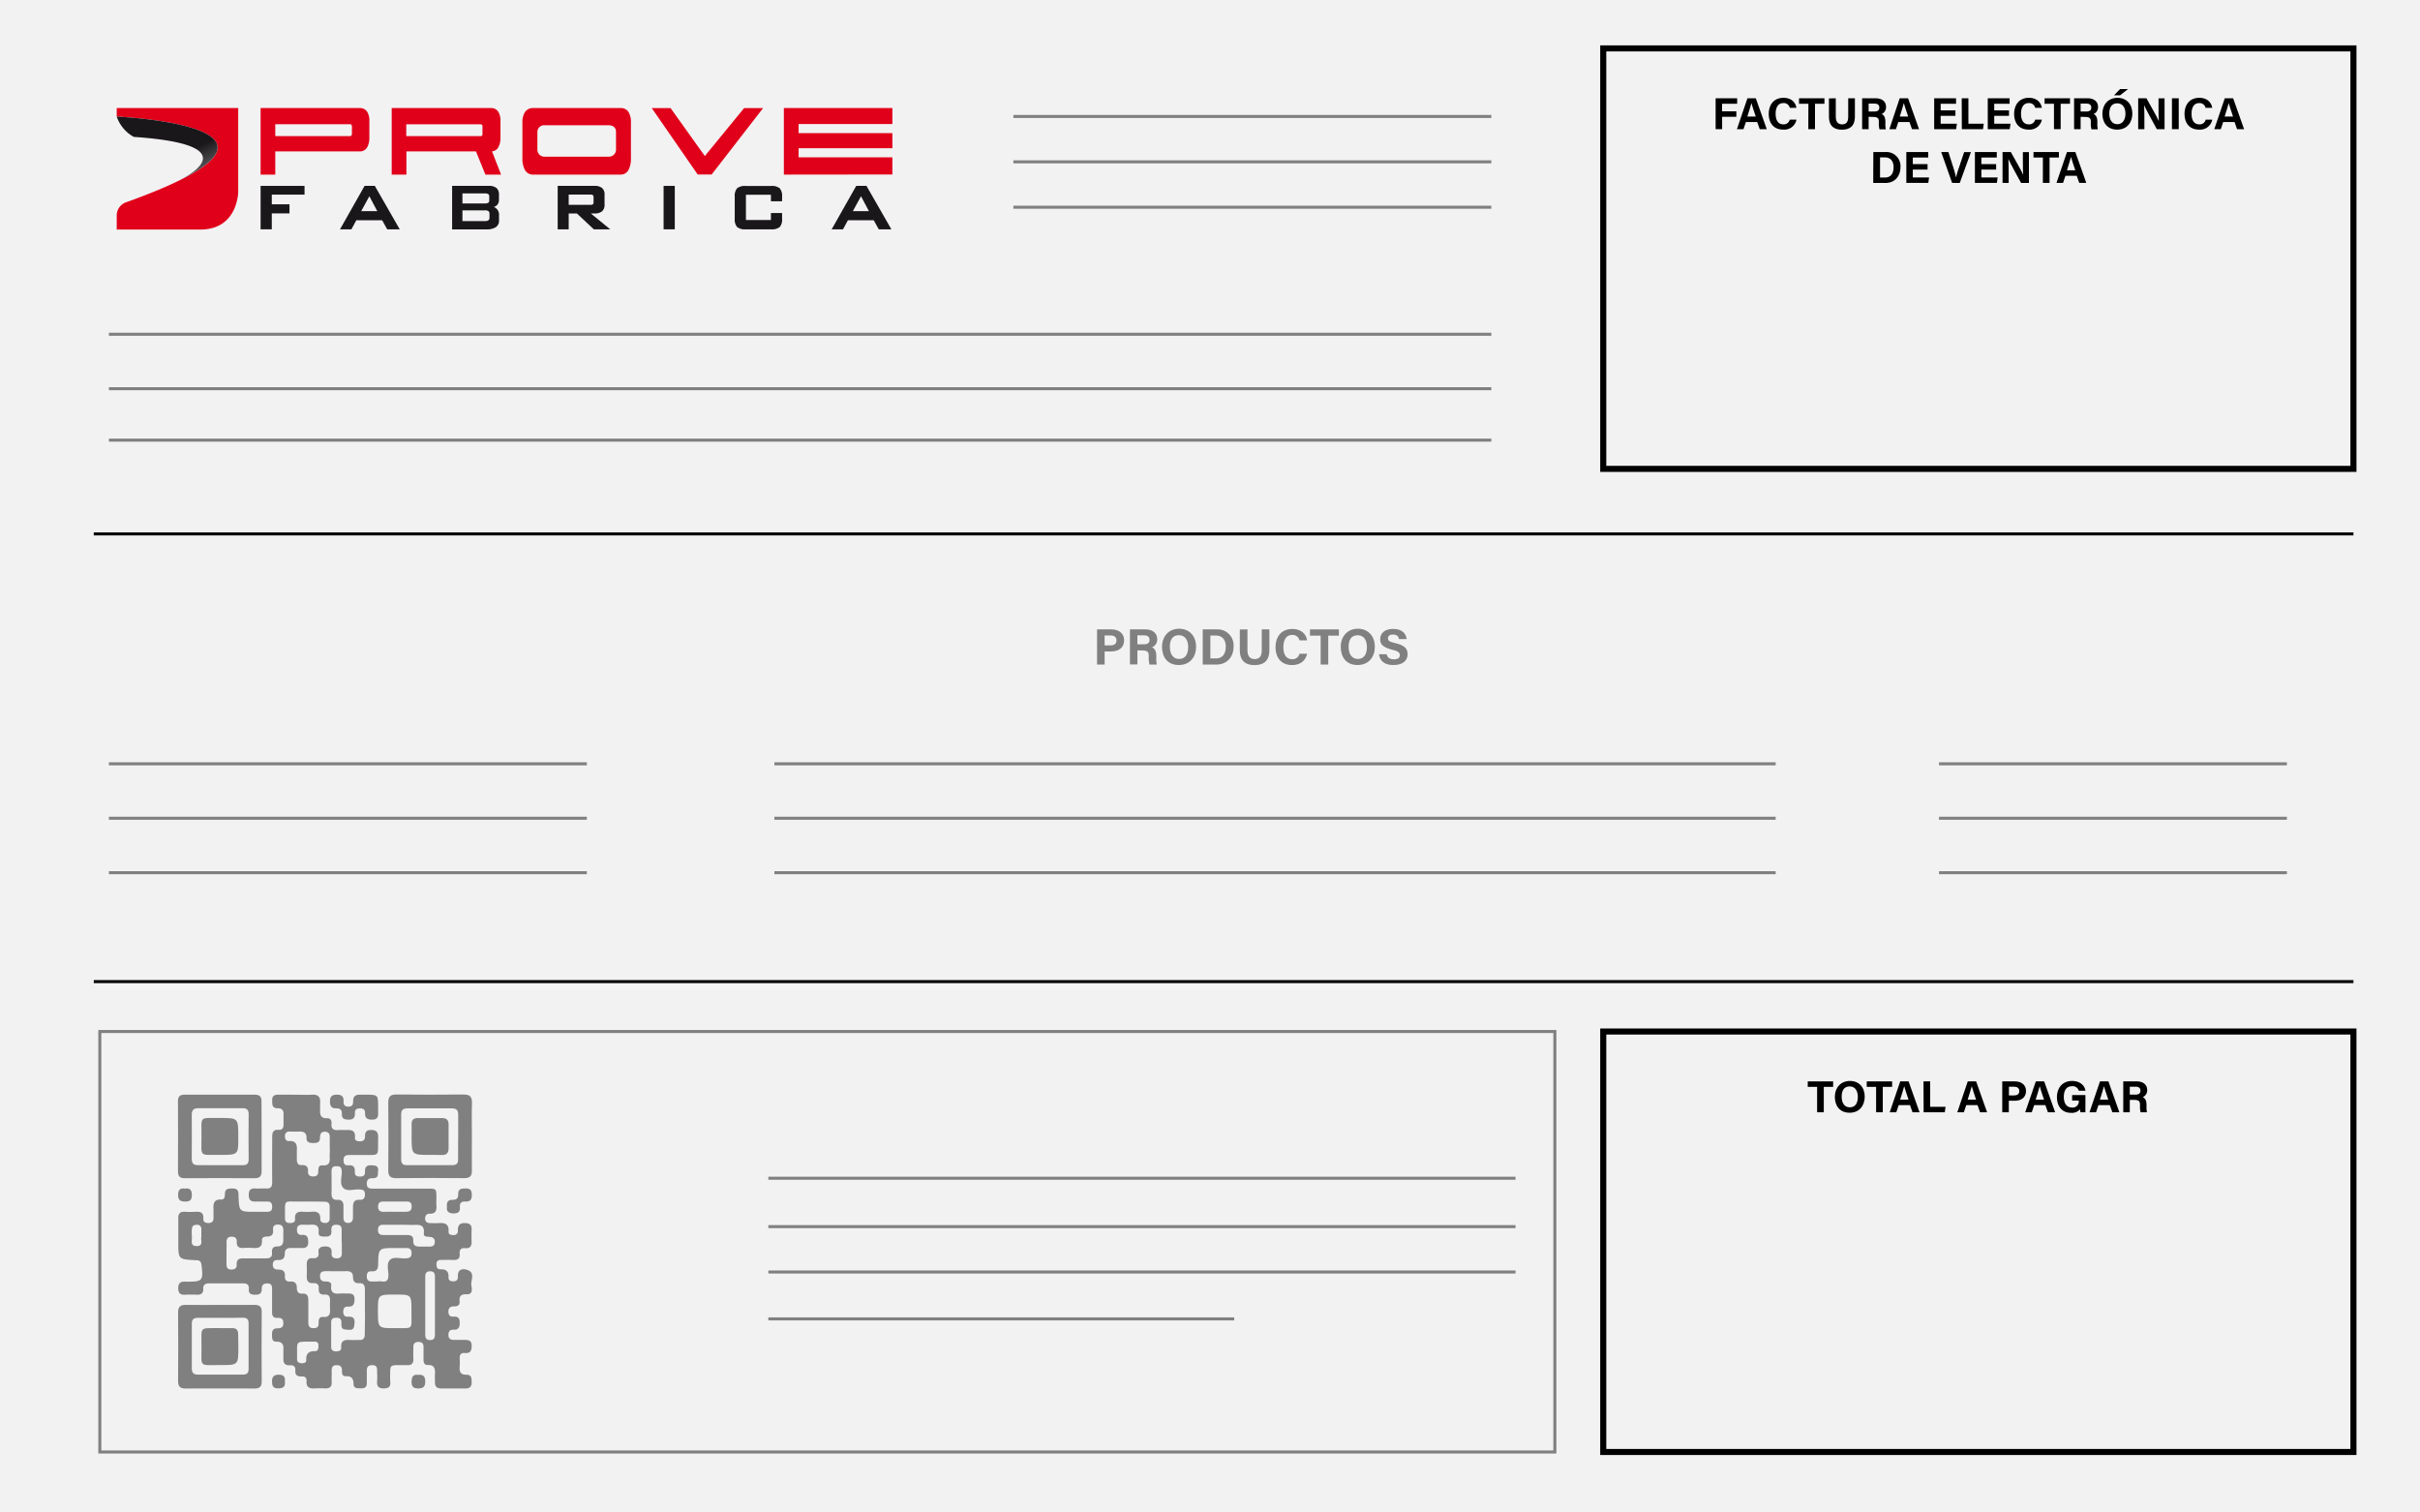 <svg xmlns="http://www.w3.org/2000/svg" xmlns:xlink="http://www.w3.org/1999/xlink" viewBox="0 0 800 500"><defs><style>.cls-1{fill:#f2f2f2;}.cls-2{fill:#e1001a;}.cls-3{fill:url(#linear-gradient);}.cls-4{fill:#1a171b;}.cls-5,.cls-6{fill:none;stroke-miterlimit:10;}.cls-5{stroke:#000;stroke-width:2px;}.cls-6{stroke:gray;}.cls-7{fill:gray;}</style><linearGradient id="linear-gradient" x1="71.78" y1="76.61" x2="59.28" y2="51.45" gradientUnits="userSpaceOnUse"><stop offset="0" stop-color="#fff"/><stop offset="1" stop-color="#1a171b"/></linearGradient></defs><title>Recurso 1FACTURA</title><g id="Capa_2" data-name="Capa 2"><g id="Capa_1-2" data-name="Capa 1"><rect class="cls-1" width="800" height="500"/><path class="cls-2" d="M41.33,67a4.65,4.65,0,0,0-2.74,4.08v4.81h27.6c12.56,0,12.56-12.56,12.56-12.56V35.71H38.59v2.83S111.75,41.87,41.33,67Z"/><path class="cls-3" d="M44.23,45.26c41.85,2.83,13.43,15.15,13.43,15.15C98.55,41.27,38.59,38.54,38.59,38.54A12.15,12.15,0,0,0,44.23,45.26Z"/><path class="cls-4" d="M86.15,75.81V61.45h14.52v2.89H89.85v3.2H95.7v3H89.85v5.27Z"/><path class="cls-4" d="M112.4,75.81l8.12-14.36h3.39l8.23,14.36H128l-1.67-3h-8.54l-1.62,3Zm12.32-6-2.62-4.94-2.7,4.94Z"/><path class="cls-4" d="M160.25,63.94h-7.38v3.32h7.38a2.12,2.12,0,0,0,1.16-.23.86.86,0,0,0,.32-.77V64.94a.86.86,0,0,0-.32-.77A2.12,2.12,0,0,0,160.25,63.94Zm0,5.6h-7.38v3.54h7.38a2,2,0,0,0,1.24-.27,1.23,1.23,0,0,0,.32-1v-1a1.21,1.21,0,0,0-.32-1A2,2,0,0,0,160.25,69.54Zm-10.79,6.27V61.45H161.6a3.8,3.8,0,0,1,2.53.7h0a2.81,2.81,0,0,1,.82,2.22h0v1.7a2.4,2.4,0,0,1-.69,1.77h0a2.71,2.71,0,0,1-1,.58h0a2.79,2.79,0,0,1,1,.69h0a2.73,2.73,0,0,1,.71,2h0v1.78a2.51,2.51,0,0,1-1.11,2.24h0a5.83,5.83,0,0,1-3.21.71H149.46Z"/><path class="cls-4" d="M196.3,75.81l-5.6-5.25H188v5.25h-3.64V61.45h12.12a3.86,3.86,0,0,1,2.55.69h0a2.82,2.82,0,0,1,.82,2.23h0v3.27a2.8,2.8,0,0,1-.82,2.22h0a3.81,3.81,0,0,1-2.55.7h-1.17l6.42,5.25ZM195,64.32H188v3.4H195a1.81,1.81,0,0,0,1-.19h0a.84.84,0,0,0,.22-.68h0V65.18a.83.83,0,0,0-.22-.67h0a1.81,1.81,0,0,0-1-.19h0"/><path class="cls-4" d="M219.37,75.81V61.45h3.7V75.81Z"/><path class="cls-4" d="M246.57,75.81a4.21,4.21,0,0,1-2.9-.75h0a3.87,3.87,0,0,1-.78-2.77h0V65a3.86,3.86,0,0,1,.78-2.76h0a4.15,4.15,0,0,1,2.9-.76h8.3a4.14,4.14,0,0,1,2.89.76h0a3.82,3.82,0,0,1,.78,2.76h0v1.54h-3.69V64.39h-8.26v8.34h8.26V70.42h3.69v1.87a3.81,3.81,0,0,1-.78,2.77h0a4.21,4.21,0,0,1-2.89.75h-8.3Z"/><path class="cls-4" d="M290.5,75.81l-1.66-3H280.3l-1.62,3h-3.75l8.12-14.36h3.39l8.23,14.36Zm-3.25-6-2.62-4.94-2.7,4.94Z"/><path class="cls-2" d="M122.1,45.51a6.29,6.29,0,0,1-.79,3.31h0a2.7,2.7,0,0,1-2.38,1.23H91v7.67H86.15v-22h32.78a2.77,2.77,0,0,1,2.41,1.17h0a5.55,5.55,0,0,1,.76,3.18h0V45.5M91,45h24.84a.92.92,0,0,0,.2-.1h0c.14-.1.29-.23.3-.73h0V42h0a1,1,0,0,0-.24-.81h0a.48.48,0,0,0-.25-.12H91v4Z"/><path class="cls-2" d="M160.46,57.72l-3.11-7.67h-23v7.67h-4.86v-22h32.78a2.77,2.77,0,0,1,2.41,1.17h0a5.47,5.47,0,0,1,.76,3.18h0v5.45a6.11,6.11,0,0,1-.79,3.31h0a2.65,2.65,0,0,1-2,1.21h0l3,7.69ZM134.3,45h24.76a.55.55,0,0,0,.18-.08h0c.12-.09.25-.2.26-.64h0v-2.4h0c0-.73-.31-.71-.47-.79H134.3V45Z"/><path class="cls-2" d="M176.22,57.72h0a3,3,0,0,1-2.68-1.51h0a8,8,0,0,1-.84-4.09h0V40.6a6.14,6.14,0,0,1,.87-3.59h0a3.17,3.17,0,0,1,2.74-1.3h28.85A3,3,0,0,1,207.75,37h0a6.44,6.44,0,0,1,.82,3.58h0V52.12a8.22,8.22,0,0,1-.81,4.08h0a2.91,2.91,0,0,1-2.64,1.52h-28.9Zm24.92-5.93a2.34,2.34,0,0,0,2.5-2.53V43.63c0-2.4-2.5-2.22-2.5-2.22h-21a2.22,2.22,0,0,0-2.49,2.22v5.63a2.33,2.33,0,0,0,2.49,2.53Z"/><path class="cls-2" d="M230.64,57.68,215.46,35.74h6.22L233,51.59,245.85,35.9l.15-.16h6.26l-17,21.94Z"/><path class="cls-2" d="M259.13,57.72v-22H295V41H264V44h31v5H264v3h31v5.68Z"/><path d="M567.15,32.49h7.12V34.3h-5v2.5H574v1.81H569.3V42.7h-2.15Z"/><path d="M577.16,40.34l-.8,2.36h-2.17l3.47-10.21h2.77l3.62,10.21h-2.32l-.84-2.36Zm3.25-1.81c-.72-2.15-1.18-3.53-1.43-4.45h0c-.26,1-.77,2.61-1.35,4.45Z"/><path d="M593.87,39.55a4.08,4.08,0,0,1-4.4,3.29c-3.23,0-4.76-2.29-4.76-5.19s1.58-5.31,4.87-5.31c2.72,0,4,1.6,4.28,3.31h-2.2a2,2,0,0,0-2.15-1.57c-1.82,0-2.52,1.63-2.52,3.49s.61,3.54,2.58,3.54a2,2,0,0,0,2.08-1.56Z"/><path d="M597.82,34.3h-3.1V32.49h8.4V34.3H600v8.4h-2.21Z"/><path d="M606.87,32.49v6.08c0,2,1,2.54,2.11,2.54,1.26,0,2-.68,2-2.54V32.49h2.21v6c0,3.49-2,4.38-4.29,4.38s-4.29-.93-4.29-4.33v-6Z"/><path d="M617.73,38.61V42.7h-2.15V32.49h4.48c2.23,0,3.42,1.23,3.42,2.8A2.44,2.44,0,0,1,622,37.71c.51.19,1.27.71,1.27,2.54v.5a7.68,7.68,0,0,0,.15,2h-2.1a7.2,7.2,0,0,1-.21-2.29v-.15c0-1.12-.28-1.65-1.93-1.65Zm0-1.75h1.85c1.21,0,1.68-.46,1.68-1.32s-.55-1.29-1.62-1.29h-1.91Z"/><path d="M627.54,40.34l-.79,2.36h-2.17L628,32.49h2.77l3.62,10.21h-2.32l-.84-2.36Zm3.26-1.81c-.73-2.15-1.19-3.53-1.44-4.45h0c-.25,1-.76,2.61-1.34,4.45Z"/><path d="M646.42,38.3h-4.88v2.59h5.38l-.26,1.81H639.4V32.49h7.23V34.3h-5.09v2.19h4.88Z"/><path d="M648.5,32.49h2.21v8.4h5.08l-.25,1.81h-7Z"/><path d="M664.13,38.3h-4.88v2.59h5.38l-.26,1.81h-7.26V32.49h7.23V34.3h-5.09v2.19h4.88Z"/><path d="M675,39.55a4.09,4.09,0,0,1-4.4,3.29c-3.24,0-4.77-2.29-4.77-5.19s1.58-5.31,4.87-5.31c2.72,0,4,1.6,4.29,3.31h-2.21a2,2,0,0,0-2.15-1.57c-1.82,0-2.52,1.63-2.52,3.49s.61,3.54,2.58,3.54a2,2,0,0,0,2.09-1.56Z"/><path d="M679,34.3h-3.1V32.49h8.4V34.3h-3.09v8.4H679Z"/><path d="M687.81,38.61V42.7h-2.16V32.49h4.49c2.22,0,3.42,1.23,3.42,2.8a2.46,2.46,0,0,1-1.48,2.42c.5.19,1.26.71,1.26,2.54v.5a8.17,8.17,0,0,0,.15,2H691.4a7.2,7.2,0,0,1-.21-2.29v-.15c0-1.12-.29-1.65-1.93-1.65Zm0-1.75h1.85c1.21,0,1.67-.46,1.67-1.32s-.54-1.29-1.62-1.29h-1.9Z"/><path d="M704.91,37.56c0,2.84-1.71,5.29-5,5.29S695,40.52,695,37.6s1.85-5.26,5-5.26C703,32.34,704.91,34.44,704.91,37.56Zm-7.62,0c0,2,.87,3.5,2.68,3.5s2.66-1.64,2.66-3.46-.79-3.45-2.7-3.45S697.29,35.56,697.29,37.55Zm6.18-8.11-2.62,2.06h-2l2-2.06Z"/><path d="M706.84,42.7V32.49h2.73c1.28,2.29,3.63,6.43,4.1,7.54h0c-.11-1.07-.11-2.84-.11-4.51v-3h2V42.7H713c-1.09-2-3.7-6.74-4.21-7.92h0c.08.89.1,3,.1,4.81V42.7Z"/><path d="M720.24,32.49V42.7H718V32.49Z"/><path d="M731.33,39.55a4.09,4.09,0,0,1-4.4,3.29c-3.24,0-4.77-2.29-4.77-5.19s1.58-5.31,4.87-5.31c2.72,0,4,1.6,4.29,3.31h-2.21A2,2,0,0,0,727,34.08c-1.82,0-2.52,1.63-2.52,3.49s.61,3.54,2.58,3.54a2,2,0,0,0,2.09-1.56Z"/><path d="M734.94,40.34l-.79,2.36H732l3.46-10.21h2.77l3.62,10.21h-2.32l-.84-2.36Zm3.26-1.81c-.73-2.15-1.19-3.53-1.44-4.45h0c-.25,1-.76,2.61-1.34,4.45Z"/><path d="M619.29,50.26h4.05a4.64,4.64,0,0,1,4.91,5c0,3-1.88,5.23-5,5.23h-4Zm2.21,8.42h1.66c2,0,2.82-1.45,2.82-3.44,0-1.67-.81-3.2-2.81-3.2H621.5Z"/><path d="M637.21,56.06h-4.88v2.6h5.38l-.26,1.8h-7.26V50.26h7.24v1.81h-5.1v2.18h4.88Z"/><path d="M645.32,60.46l-3.6-10.2h2.37L645.61,55c.46,1.43.81,2.64,1,3.68h0a37.74,37.74,0,0,1,1.1-3.64l1.59-4.75h2.25l-3.7,10.2Z"/><path d="M659.88,56.06H655v2.6h5.38l-.26,1.8h-7.26V50.26h7.23v1.81H655v2.18h4.88Z"/><path d="M662,60.46V50.26h2.74c1.27,2.29,3.63,6.42,4.1,7.54h0c-.12-1.07-.12-2.84-.12-4.52v-3h2v10.2h-2.59c-1.1-2-3.71-6.74-4.21-7.92h0c.07.9.1,3,.1,4.82v3.1Z"/><path d="M675.33,52.07h-3.1V50.26h8.4v1.81h-3.09v8.39h-2.21Z"/><path d="M682.8,58.11l-.8,2.35h-2.17l3.47-10.2h2.77l3.61,10.2h-2.32l-.83-2.35Zm3.25-1.81c-.72-2.15-1.19-3.53-1.43-4.45h0c-.25,1-.76,2.61-1.34,4.45Z"/><rect class="cls-5" x="530" y="16" width="248" height="139"/><path d="M600.7,359.3h-3.1v-1.81H606v1.81h-3.09v8.4H600.7Z"/><path d="M616.44,362.56c0,2.84-1.71,5.29-5,5.29s-4.88-2.33-4.88-5.25,1.85-5.26,5-5.26C614.54,357.34,616.44,359.44,616.44,362.56Zm-7.62,0c0,2,.87,3.5,2.68,3.5,2,0,2.66-1.64,2.66-3.46s-.79-3.45-2.7-3.45S608.82,360.56,608.82,362.55Z"/><path d="M620.2,359.3h-3.1v-1.81h8.4v1.81h-3.09v8.4H620.2Z"/><path d="M627.67,365.34l-.8,2.36H624.7l3.47-10.21h2.77l3.62,10.21h-2.32l-.84-2.36Zm3.25-1.81c-.72-2.15-1.18-3.53-1.43-4.45h0c-.26,1-.77,2.61-1.35,4.45Z"/><path d="M635.87,357.49h2.21v8.4h5.08l-.25,1.81h-7Z"/><path d="M650,365.34l-.8,2.36h-2.16l3.46-10.21h2.77l3.62,10.21h-2.32l-.84-2.36Zm3.25-1.81c-.72-2.15-1.18-3.53-1.43-4.45h0c-.26,1-.77,2.61-1.35,4.45Z"/><path d="M661.9,357.49h4.22c2.17,0,3.64,1.22,3.64,3.16,0,2.22-1.68,3.24-3.69,3.24h-2v3.81H661.9Zm2.21,4.64h1.68c1,0,1.74-.39,1.74-1.43s-.76-1.45-1.69-1.45h-1.73Z"/><path d="M672.46,365.34l-.8,2.36h-2.17L673,357.49h2.77l3.61,10.21H677l-.84-2.36Zm3.25-1.81c-.72-2.15-1.19-3.53-1.43-4.45h0c-.25,1-.76,2.61-1.34,4.45Z"/><path d="M689.39,367.7h-1.62a5.61,5.61,0,0,1-.17-1,3.49,3.49,0,0,1-3,1.18c-3,0-4.62-2.24-4.62-5.15,0-3.06,1.79-5.38,5-5.38,2.63,0,4.18,1.49,4.42,3.23h-2.2a2.07,2.07,0,0,0-2.25-1.49c-2.09,0-2.69,1.75-2.69,3.55s.69,3.48,2.71,3.48a2,2,0,0,0,2.23-2.22v-.09H685V362h4.4Z"/><path d="M693.7,365.34l-.79,2.36h-2.17l3.46-10.21H697l3.62,10.21h-2.32l-.84-2.36Zm3.26-1.81c-.73-2.15-1.19-3.53-1.44-4.45h0c-.25,1-.76,2.61-1.34,4.45Z"/><path d="M704.06,363.61v4.09H701.9V357.49h4.49c2.22,0,3.42,1.23,3.42,2.8a2.46,2.46,0,0,1-1.48,2.42c.5.19,1.26.71,1.26,2.54v.5a8.17,8.17,0,0,0,.15,1.95h-2.09a7.2,7.2,0,0,1-.21-2.29v-.15c0-1.12-.29-1.65-1.93-1.65Zm0-1.75h1.85c1.21,0,1.67-.46,1.67-1.32s-.54-1.29-1.62-1.29h-1.9Z"/><rect class="cls-5" x="530" y="341" width="248" height="139"/><rect class="cls-6" x="33" y="341" width="481" height="139"/><rect class="cls-7" x="335" y="38" width="158" height="1"/><rect class="cls-7" x="335" y="53" width="158" height="1"/><rect class="cls-7" x="335" y="68" width="158" height="1"/><rect x="31" y="176" width="747" height="1"/><rect x="31" y="324" width="747" height="1"/><rect class="cls-7" x="36" y="110" width="457" height="1"/><rect class="cls-7" x="36" y="128" width="457" height="1"/><rect class="cls-7" x="36" y="145" width="457" height="1"/><rect class="cls-7" x="36" y="252" width="158" height="1"/><rect class="cls-7" x="36" y="270" width="158" height="1"/><rect class="cls-7" x="36" y="288" width="158" height="1"/><rect class="cls-7" x="256" y="252" width="331" height="1"/><rect class="cls-7" x="256" y="270" width="331" height="1"/><rect class="cls-7" x="256" y="288" width="331" height="1"/><rect class="cls-7" x="254" y="389" width="247" height="1"/><rect class="cls-7" x="254" y="405" width="247" height="1"/><rect class="cls-7" x="254" y="420" width="247" height="1"/><rect class="cls-7" x="254" y="435.5" width="154" height="1"/><rect class="cls-7" x="641" y="252" width="115" height="1"/><rect class="cls-7" x="641" y="270" width="115" height="1"/><rect class="cls-7" x="641" y="288" width="115" height="1"/><path class="cls-7" d="M362.66,208.07h4.8c2.47,0,4.15,1.39,4.15,3.6,0,2.52-1.91,3.68-4.21,3.68h-2.23v4.34h-2.51Zm2.51,5.28h1.92c1.16,0,2-.44,2-1.63s-.86-1.65-1.93-1.65h-2Z"/><path class="cls-7" d="M376,215v4.65h-2.46V208.07h5.1c2.54,0,3.9,1.4,3.9,3.19A2.78,2.78,0,0,1,380.8,214c.58.21,1.45.81,1.45,2.89v.57a9.27,9.27,0,0,0,.16,2.22H380a8.35,8.35,0,0,1-.24-2.61v-.17c0-1.27-.32-1.87-2.19-1.87Zm0-2h2.1c1.38,0,1.91-.52,1.91-1.49s-.62-1.48-1.85-1.48H376Z"/><path class="cls-7" d="M395.4,213.84c0,3.23-1.94,6-5.71,6s-5.55-2.65-5.55-6,2.11-6,5.71-6C393.25,207.91,395.4,210.29,395.4,213.84Zm-8.67,0c0,2.27,1,4,3.06,4,2.23,0,3-1.87,3-3.94s-.9-3.92-3.07-3.92S386.73,211.57,386.73,213.83Z"/><path class="cls-7" d="M397.6,208.07h4.61a5.29,5.29,0,0,1,5.59,5.67c0,3.38-2.15,5.95-5.7,5.95h-4.5Zm2.51,9.59H402c2.23,0,3.22-1.66,3.22-3.92,0-1.89-.93-3.64-3.2-3.64h-1.9Z"/><path class="cls-7" d="M412.38,208.07V215c0,2.22,1.14,2.88,2.39,2.88,1.44,0,2.34-.78,2.34-2.88v-6.93h2.52v6.8c0,4-2.33,5-4.89,5s-4.88-1-4.88-4.93v-6.85Z"/><path class="cls-7" d="M432.09,216.11c-.47,2.17-2.1,3.74-5,3.74-3.68,0-5.42-2.6-5.42-5.91s1.79-6,5.54-6c3.09,0,4.59,1.81,4.88,3.75h-2.51a2.29,2.29,0,0,0-2.45-1.78c-2.07,0-2.87,1.86-2.87,4s.69,4,2.94,4a2.3,2.3,0,0,0,2.37-1.77Z"/><path class="cls-7" d="M436.58,210.13h-3.53v-2.06h9.56v2.06h-3.52v9.56h-2.51Z"/><path class="cls-7" d="M454.49,213.84c0,3.23-1.94,6-5.72,6s-5.55-2.65-5.55-6,2.11-6,5.72-6C452.33,207.91,454.49,210.29,454.49,213.84Zm-8.67,0c0,2.27,1,4,3.05,4,2.23,0,3-1.87,3-3.94S451,210,448.83,210,445.82,211.57,445.82,213.83Z"/><path class="cls-7" d="M458.39,216.28c.26,1.17,1.1,1.68,2.44,1.68s1.92-.53,1.92-1.38-.56-1.35-2.55-1.81c-3.16-.75-3.94-1.9-3.94-3.46,0-2,1.51-3.4,4.26-3.4,3.08,0,4.31,1.65,4.48,3.35h-2.53c-.12-.71-.52-1.49-2-1.49-1,0-1.64.42-1.64,1.25s.49,1.13,2.37,1.57c3.38.79,4.12,2,4.12,3.69,0,2.12-1.61,3.57-4.68,3.57s-4.5-1.45-4.77-3.57Z"/><path class="cls-7" d="M97.94,361.89c1.73,0,3.47.1,5.19,0,2.12-.15,2.85.83,2.7,2.8-.06.75,0,1.51,0,2.26-.12,1.68.3,2.8,2.3,2.72,1.17-.05,1.56.77,1.46,1.81-.18,1.78.77,2.22,2.32,2.09.74-.06,1.5,0,2.25,0,1.76-.07,3.41-.12,3.18,2.47-.09,1.1.83,1.27,1.73,1.26s1.57-.43,1.59-1.47c0-1.2.14-2.21,1.78-2.27s2.62.41,2.57,2.38c-.19,6.75,1,5.8-5.83,5.89-1.28,0-2.56,0-3.84,0s-1.78.54-1.77,1.78.53,1.7,1.65,1.61c1.58-.12,2.18.63,2.08,2.14-.08,1.16.54,1.59,1.66,1.59s1.77-.39,1.7-1.56c-.14-2.35,1.42-2.29,3-2.1,1.9.22,1.22,1.75,1.27,2.82,0,1.28-1,1.39-1.88,1.39-1.38,0-1.85.68-1.79,2s1,1.44,2,1.44h18c3,0,3,0,3,3.05,0,.83-.06,1.66,0,2.48.15,1.67-.23,2.82-2.23,2.76-1,0-1.49.57-1.49,1.58,0,1.19.74,1.53,1.77,1.53.83,0,1.66.06,2.48,0,2-.12,3.68,0,3.49,2.74-.07,1,.69,1.19,1.54,1.2a1.33,1.33,0,0,0,1.54-1.5c0-1.46.36-2.43,2.14-2.45s2.52.58,2.41,2.36c-.08,1.19-.05,2.4,0,3.6.06,1.54-.41,2.5-2.17,2.33-1.4-.14-1.91.6-1.78,1.9.15,1.65-.78,2.07-2.21,2s-2.7,0-4.06,0a1.25,1.25,0,0,0-1.4,1.38c0,.94.2,1.74,1.29,1.7,1.89-.06,2.8.7,2.69,2.65-.05,1.09.72,1.35,1.67,1.33,1.1,0,1.47-.69,1.43-1.62-.1-2.21,1.32-2.67,2.93-2.2,3.07.9,1.18,3.54,1.54,5.37.22,1.11.44,2.84-1.6,2.74-1.8-.1-2.48.6-2.31,2.35.12,1.32-.76,1.67-1.87,1.65s-1.83.42-1.83,1.71.64,1.77,1.82,1.68c1.52-.11,1.91.7,1.92,2.07s-.39,2.33-2,2.24c-1.25-.06-1.74.57-1.73,1.8s.8,1.61,1.92,1.58,2.11,0,3.16,0c1.36,0,2.57,0,2.61,1.88,0,1.67-.43,2.62-2.28,2.45-1.29-.12-1.74.58-1.69,1.79a20.27,20.27,0,0,1,0,2.7c-.14,1.7.27,2.74,2.28,2.69,1.76,0,1.66,1.35,1.68,2.58S155.31,459,154,459c-2.71,0-5.42,0-8.12,0-1.4,0-2.11-.58-2.09-2,0-.9-.07-1.8,0-2.7.11-1.78-.14-3.16-2.44-3.06-1,.05-1.35-.74-1.34-1.69,0-1.43,0-2.86,0-4.29,0-1.14-.54-1.63-1.66-1.63s-1.7.44-1.7,1.6c0,1.35-.07,2.7,0,4.06s-.61,2.08-2,2c-.45,0-.9,0-1.35,0-4.81,0-4.25-.33-4.34,4.43,0,1.28.65,3.06-1.68,3.24-1.69.13-2.79-.28-2.62-2.32.11-1.19,0-2.4,0-3.6s-.35-1.72-1.54-1.74-1.86.43-1.86,1.69c0,1.43,0,2.86,0,4.29,0,1.27-.73,1.71-1.89,1.68s-2.49.16-2.5-1.49-.66-2.61-2.53-2.52c-1.28.06-1.3-1-1.3-1.95,0-1.26-.62-1.72-1.82-1.7-1.37,0-1.6.84-1.57,1.94s-.06,2.41,0,3.61c.09,1.58-.66,2.18-2.15,2.13a31.94,31.94,0,0,0-3.39,0c-1.8.13-2.94-.36-2.77-2.45.08-1-.49-1.56-1.52-1.5-1.46.08-2.32-.41-2.19-2,.11-1.28-.61-1.78-1.79-1.7-1.72.1-2.26-.81-2.16-2.37,0-.9,0-1.8,0-2.7.12-1.69-.32-2.76-2.3-2.73-1.54,0-1.43-1.19-1.46-2.27s.18-2.13,1.63-2.13,2.17-.36,2.11-1.93-1.14-1.53-2.21-1.53-1.52-.71-1.51-1.75c0-2.48,0-5,0-7.45,0-1.08.07-2.15-1.52-2.2-1.36,0-1.93.57-1.89,1.88,0,1.5-.8,1.88-2.16,1.87s-2.23-.31-2.11-1.88c.1-1.33-.51-1.9-1.86-1.88q-5.64,0-11.28,0c-1.29,0-2,.45-1.93,1.83s-.71,2-2.09,1.92a35.13,35.13,0,0,0-3.84,0c-1.6.11-2.33-.47-2.34-2.16s.81-2.28,2.37-2.15c.23,0,.45,0,.68,0,5,0,5.24-.38,4.66-5.45-.13-1.09-.57-1.66-1.68-1.66h-.45c-5.56-.3-5.56-.3-5.56-6,0-2.63,0-5.26,0-7.89,0-1.53.62-2.2,2.17-2.11a30.88,30.88,0,0,0,3.6,0c1.63-.11,2.64.33,2.51,2.21-.08,1.2.69,1.52,1.75,1.51s1.63-.55,1.61-1.67c0-.9,0-1.8,0-2.7-.1-1.87-.06-3.5,2.56-3.39,1.1,0,1.21-1,1.21-1.82,0-1.92,1.3-1.81,2.64-1.84,1.61,0,1.87.92,1.86,2.18v.22c.2,5.31.2,5.31,5.45,5.31,1.28,0,2.56,0,3.83,0s1.84-.31,1.84-1.64-.51-1.79-1.75-1.75-2.41-.05-3.61,0c-1.51.06-2.38-.35-2.38-2.13s.68-2.29,2.29-2.19c1.13.08,2.26-.06,3.38,0,1.6.12,2.1-.59,2.08-2.12-.06-5,0-9.93,0-14.89,0-1.53.33-2.5,2.1-2.38,1.31.09,1.67-.71,1.65-1.86s0-2.1,0-3.16c.06-1.38-.48-2.14-1.94-2.11-1.94,0-1.78-1.32-1.81-2.65-.05-1.6.92-1.85,2.18-1.85Zm15,48.7h0c0-1.36,0-2.71,0-4.06s-.67-1.65-1.85-1.65c-1.6,0-1.58,1.09-1.53,2.17.06,1.48-.85,1.77-2,1.74s-2.38.09-2.23-1.48c.21-2.37-1.14-2.57-2.92-2.44-.83.06-1.66,0-2.48,0-1.06,0-1.72.37-1.76,1.54s.39,1.92,1.67,1.83c1.83-.13,2.05,1,2.05,2.43,0,1.73-1,1.94-2.36,1.9-1.12,0-2.25,0-3.38,0s-2,.36-2,1.78-.55,2.25-2.09,2.18c-1.11-.05-1.9.25-1.88,1.61s.91,1.57,2,1.57c1.39,0,2.1.64,2,2.08s.53,1.95,1.87,1.86,2.09.62,2.07,2c0,1.24.39,2.07,1.81,2,1.71-.13,2,.92,2,2.28,0,2.41,0,4.81,0,7.22,0,1.12.26,1.9,1.61,1.92s1.82-.46,1.79-1.72c0-1,.08-2.1,1.49-2,2.08.18,2.38-1,2.28-2.66-.06-1,0-1.95,0-2.93,0-1.19-.47-1.88-1.73-1.79-1.41.09-2.13-.49-2-2,.08-1.22-.48-1.87-1.72-1.78-1.87.14-2.32-.9-2.24-2.51.07-1.28,0-2.56,0-3.84s.54-2,1.89-1.9,2.21-.36,2-1.89.77-2,2.2-2,2.27.53,2.12,2.12c-.1,1.18.35,1.81,1.66,1.82,1.48,0,1.76-.79,1.73-2S113,411.71,113,410.59Zm7.69,22.88c0-2.32,0-4.65,0-7,0-1.4-.26-2.38-1.94-2.28-1.46.09-2-.72-2-2.08s-.77-1.92-2.13-1.88c-2.25.06-4.51,0-6.76,0-1.07,0-1.95.14-2,1.51s.55,1.92,1.87,1.9c1,0,2,.22,1.82,1.44-.27,2.48,1.16,2.7,3,2.53.74-.07,1.5,0,2.25,0,1.24,0,2.42-.06,2.46,1.76,0,1.6-.27,2.67-2.17,2.56-1.15-.06-1.56.63-1.56,1.71s.47,1.73,1.62,1.64c2.44-.18,2.21,1.51,2,3-.23,1.83-1.76,1.28-2.86,1.24-1.55-.05-1.35-1.34-1.36-2.36,0-1.19-.62-1.54-1.71-1.54s-1.69.38-1.68,1.56c0,2.71,0,5.41,0,8.11,0,1.07.63,1.43,1.6,1.44s1.78-.21,1.71-1.3c-.17-2.31,1.16-2.59,3-2.46,1,.07,2,0,2.93,0,1.37.07,1.88-.55,1.86-1.88C120.63,438.58,120.66,436,120.67,433.47Zm-11.62-53.73c0-1.05,0-2.1,0-3.16s.15-2.38-1.54-2.45c-1.51-.06-1.67,1-1.7,2.1,0,1.45-1,1.64-2.14,1.63s-2.35-.08-2.3-1.69-.92-2.18-2.43-2.1c-1.05.06-2.1,0-3.15,0a1.37,1.37,0,0,0-1.55,1.51c0,1,.35,1.69,1.39,1.63,2.43-.14,2.65,1.35,2.54,3.19,0,1,0,2,0,2.93,0,1.17.41,1.92,1.69,1.83s2.12.52,2,2c-.06,1.21.48,1.76,1.74,1.76s1.69-.67,1.66-1.83c0-1,.14-1.94,1.4-1.84,2.19.18,2.5-1.07,2.37-2.81C109,381.55,109.05,380.64,109.05,379.74Zm21.4,59.32c6.47-.09,5.56.85,5.61-5.59,0-5.51,0-5.51-5.4-5.51-5.69,0-5.69,0-5.69,5.65C125,439.06,125,439.06,130.45,439.06ZM74.87,414.14c0,1.2,0,2.4,0,3.6s.21,1.92,1.56,1.95c1.2,0,1.88-.45,1.82-1.7-.08-1.61.79-2.06,2.24-2,2.47.05,5,0,7.42,0,1.41,0,2.15-.45,2-1.94-.13-1.3.42-2,1.76-2,1.62,0,2-.88,2-2.3-.05-1,0-1.95,0-2.93,0-1.25-.36-2-1.79-2s-1.71.72-1.61,1.86c.13,1.43-.51,2.08-1.92,2.09-.88,0-1.81.21-1.75,1.29.14,2.47-1.36,2.61-3.19,2.49a22,22,0,0,0-2.93,0c-1.47.09-2.29-.44-2.21-2,.06-1.24-.58-1.75-1.8-1.73s-1.61.82-1.58,1.93S74.87,413,74.87,414.14Zm36.35-28.58c-1.2-.11-1.63.49-1.62,1.61,0,2.47.05,4.95,0,7.42,0,1.41.46,2.14,1.94,2.05s2.08.8,2,2.24c0,1.2,0,2.4,0,3.6,0,1,.27,1.77,1.49,1.8s1.66-.75,1.66-1.88,0-2.25,0-3.37c0-1.5.43-2.5,2.16-2.4,1.38.08,1.84-.65,1.79-1.95s-.79-1.39-1.8-1.47c-1.83-.15-4.11.83-5.39-.54s-.39-3.6-.48-5.45C112.94,386,112.44,385.42,111.22,385.56Zm13.68,38.08c1.09-.43,3.35,1.1,3.49-1.83.08-1.78-.74-3.94.46-5.24s3.56-.44,5.39-.58c1.17-.09,1.82-.43,1.82-1.71s-.62-1.73-1.81-1.7-2.4,0-3.6,0c-5.49,0-5.54,0-5.65,5.44,0,1.63-.57,2.37-2.22,2.25-1.19-.08-1.54.64-1.53,1.71s.49,1.68,1.62,1.65Zm7.67-18.76h0c-1.95,0-3.91,0-5.86,0-1.23,0-1.75.47-1.75,1.73s.64,1.68,1.82,1.66c2.55,0,5.1,0,7.65,0,1.3,0,2.27.27,2.19,1.83s.68,2,2.07,2c1.05,0,2.1,0,3.15,0s1.81-.2,1.89-1.42-.59-1.72-1.76-1.8c-.79-.05-2,0-1.86-1.13.33-3.15-1.71-2.87-3.71-2.8C135.12,404.92,133.84,404.88,132.57,404.88Zm-30.91-7.67v0c-.9,0-1.8,0-2.7,0-5.25.12-4.75-1.09-4.74,5.29,0,.15,0,.3,0,.45.05,1.09.75,1.36,1.68,1.36s1.74-.27,1.64-1.36c-.18-2.18,1.08-2.49,2.8-2.36a17.11,17.11,0,0,0,2.48,0c1.77-.14,3.14.08,3.06,2.39-.05,1,.76,1.34,1.71,1.3a1.31,1.31,0,0,0,1.39-1.43c0-1.35,0-2.7,0-4,0-1.14-.64-1.59-1.72-1.58C105.42,397.22,103.54,397.21,101.66,397.21Zm42.12,34.45c0-3.07,0-6.15,0-9.22,0-1.09,0-2.15-1.57-2.17s-1.63,1-1.63,2.11q0,9.22,0,18.45c0,1.09,0,2.15,1.57,2.17s1.63-1,1.63-2.11ZM130.5,400.59c1.2,0,2.4,0,3.59,0s2-.32,2-1.75-.73-1.65-1.87-1.64q-3.7,0-7.41,0c-1.16,0-1.8.35-1.82,1.66s.7,1.8,2,1.75S129.3,400.59,130.5,400.59ZM98.21,447c0,.82,0,1.65,0,2.47s.73,1.21,1.58,1.19,1.47-.21,1.44-1.05c-.09-2.09.79-3,2.9-2.94,1.13,0,1.11-1,1.14-1.84s-.38-1.37-1.34-1.31c-.75,0-1.5,0-2.25,0C98.16,443.57,98.16,443.57,98.21,447ZM66.56,408.87c0-1,0-1.75,0-2.49A1.34,1.34,0,0,0,65,404.9c-1,0-1.54.44-1.57,1.45a12.78,12.78,0,0,0,0,2.23c.19,1.29-.81,3.42,1.67,3.35C67.41,411.86,66.24,409.8,66.56,408.87Z"/><path class="cls-7" d="M86.49,375.85c0,3.76,0,7.51,0,11.26,0,1.74-.64,2.41-2.39,2.39q-11.47-.08-23,0c-1.64,0-2.28-.63-2.27-2.26q.06-11.61,0-23.21c0-1.52.62-2.16,2.15-2.15q11.59,0,23.2,0c1.63,0,2.3.62,2.27,2.27C86.45,368,86.49,372,86.49,375.85ZM72.78,385.2c2.47,0,5,0,7.42,0,1.42,0,2-.51,2-2q-.08-7.42,0-14.85c0-1.46-.6-2-2-2q-7.32,0-14.63,0c-1.5,0-2.19.58-2.18,2.13q.06,7.31,0,14.62c0,1.58.66,2.12,2.18,2.07C68,385.15,70.38,385.2,72.78,385.2Z"/><path class="cls-7" d="M156,375.8c0,3.68-.07,7.36,0,11,.05,1.88-.54,2.7-2.56,2.68q-11.26-.13-22.52,0c-2,0-2.59-.79-2.57-2.68.07-7.43.09-14.87,0-22.3,0-2.13.82-2.7,2.8-2.68,7.36.07,14.72.09,22.07,0,2.23,0,2.87.82,2.8,2.91C155.89,368.44,156,372.12,156,375.8Zm-4.53.33c0-2.55,0-5.1,0-7.65,0-1.39-.54-2.08-2-2.07q-7.42,0-14.85,0c-1.45,0-2,.61-2,2,0,4.95,0,9.9,0,14.85,0,1.3.47,1.93,1.84,1.92q7.55,0,15.08,0c1.34,0,1.91-.55,1.89-1.88C151.43,380.93,151.45,378.53,151.45,376.13Z"/><path class="cls-7" d="M72.8,431.37c3.75,0,7.51.05,11.26,0,1.67,0,2.47.5,2.46,2.31q-.09,11.49,0,23c0,1.78-.73,2.35-2.43,2.34-7.58,0-15.17-.06-22.75,0-1.89,0-2.48-.74-2.47-2.54.06-7.51.08-15,0-22.53,0-2,.75-2.63,2.66-2.58C65.28,431.44,69,431.37,72.8,431.37Zm.12,4.28c-2.48,0-5,0-7.43,0-1.38,0-2.09.43-2.08,1.92,0,4.95,0,9.9,0,14.85,0,1.42.61,2,2,2,5,0,9.9,0,14.85,0,1.29,0,1.93-.47,1.92-1.85q0-7.53,0-15.08c0-1.33-.54-1.9-1.88-1.88C77.87,435.69,75.39,435.65,72.92,435.65Z"/><path class="cls-7" d="M125,366c0,.6,0,1.2,0,1.8.08,1.38-.21,2.32-1.92,2.33-1.54,0-2.48-.36-2.4-2.11.06-1.12-.54-1.62-1.66-1.62s-1.76.39-1.7,1.56c.09,1.5-.49,2.19-2.08,2.17s-2.32-.42-2.23-2c.07-1.27-.64-1.77-1.81-1.72-1.74.07-2.16-.92-2.12-2.44,0-1.36.56-2,2-2.1,1.66-.06,2.62.41,2.5,2.25-.07,1.05.34,1.71,1.55,1.72s1.64-.61,1.6-1.68c-.07-1.79.86-2.4,2.52-2.28.52,0,1,0,1.57,0C125,361.88,125,361.88,125,366Z"/><path class="cls-7" d="M147.76,398.92c-.18-1.52.36-2.32,1.83-2.28s1.91-.65,1.88-1.93c0-1.93,1.3-1.79,2.63-1.83,1.59,0,1.84.87,1.88,2.15,0,1.5-.53,2.28-2.1,2.17-1.33-.1-2,.49-1.85,1.84.18,1.81-.87,2.14-2.36,2.08S147.51,400.28,147.76,398.92Z"/><path class="cls-7" d="M138.2,454.5c1.75-.2,2.38.59,2.38,2.19S140,459,138.32,459s-2.3-.6-2.26-2.25S136.59,454.28,138.2,454.5Z"/><path class="cls-7" d="M61.18,392.93c1.73-.3,2.24.61,2.24,2.18s-.64,2.11-2.17,2.11-2.39-.43-2.37-2.15S59.5,392.66,61.18,392.93Z"/><path class="cls-7" d="M94.18,456.76c.22,1.74-.69,2.21-2.26,2.22-1.79,0-2-1-2-2.45s.73-2.06,2.17-2.09C93.72,454.41,94.4,455.15,94.18,456.76Z"/><path class="cls-7" d="M72.69,381.79c-6.93-.08-6.09.88-6.08-6.08s-.88-6.08,6-6.13c6.16,0,6.16,0,6.16,6.19C78.81,381.79,78.81,381.79,72.69,381.79Z"/><path class="cls-7" d="M142.13,381.79c-6.06,0-6.06,0-6.06-6.07,0-1.35.05-2.7,0-4-.07-1.57.68-2.14,2.17-2.11,2.62.05,5.24,0,7.86,0,1.5,0,2.21.62,2.19,2.14,0,2.62,0,5.24,0,7.86,0,1.66-.77,2.28-2.35,2.22C144.67,381.75,143.4,381.79,142.13,381.79Z"/><path class="cls-7" d="M78.8,445.26c0,6,0,6.05-6.11,6-7,0-6.08.86-6.08-6.08s-.86-6.05,6-6.13c1.35,0,2.7.05,4,0,1.55-.06,2.18.66,2.12,2.17C78.76,442.56,78.8,443.91,78.8,445.26Z"/></g></g></svg>